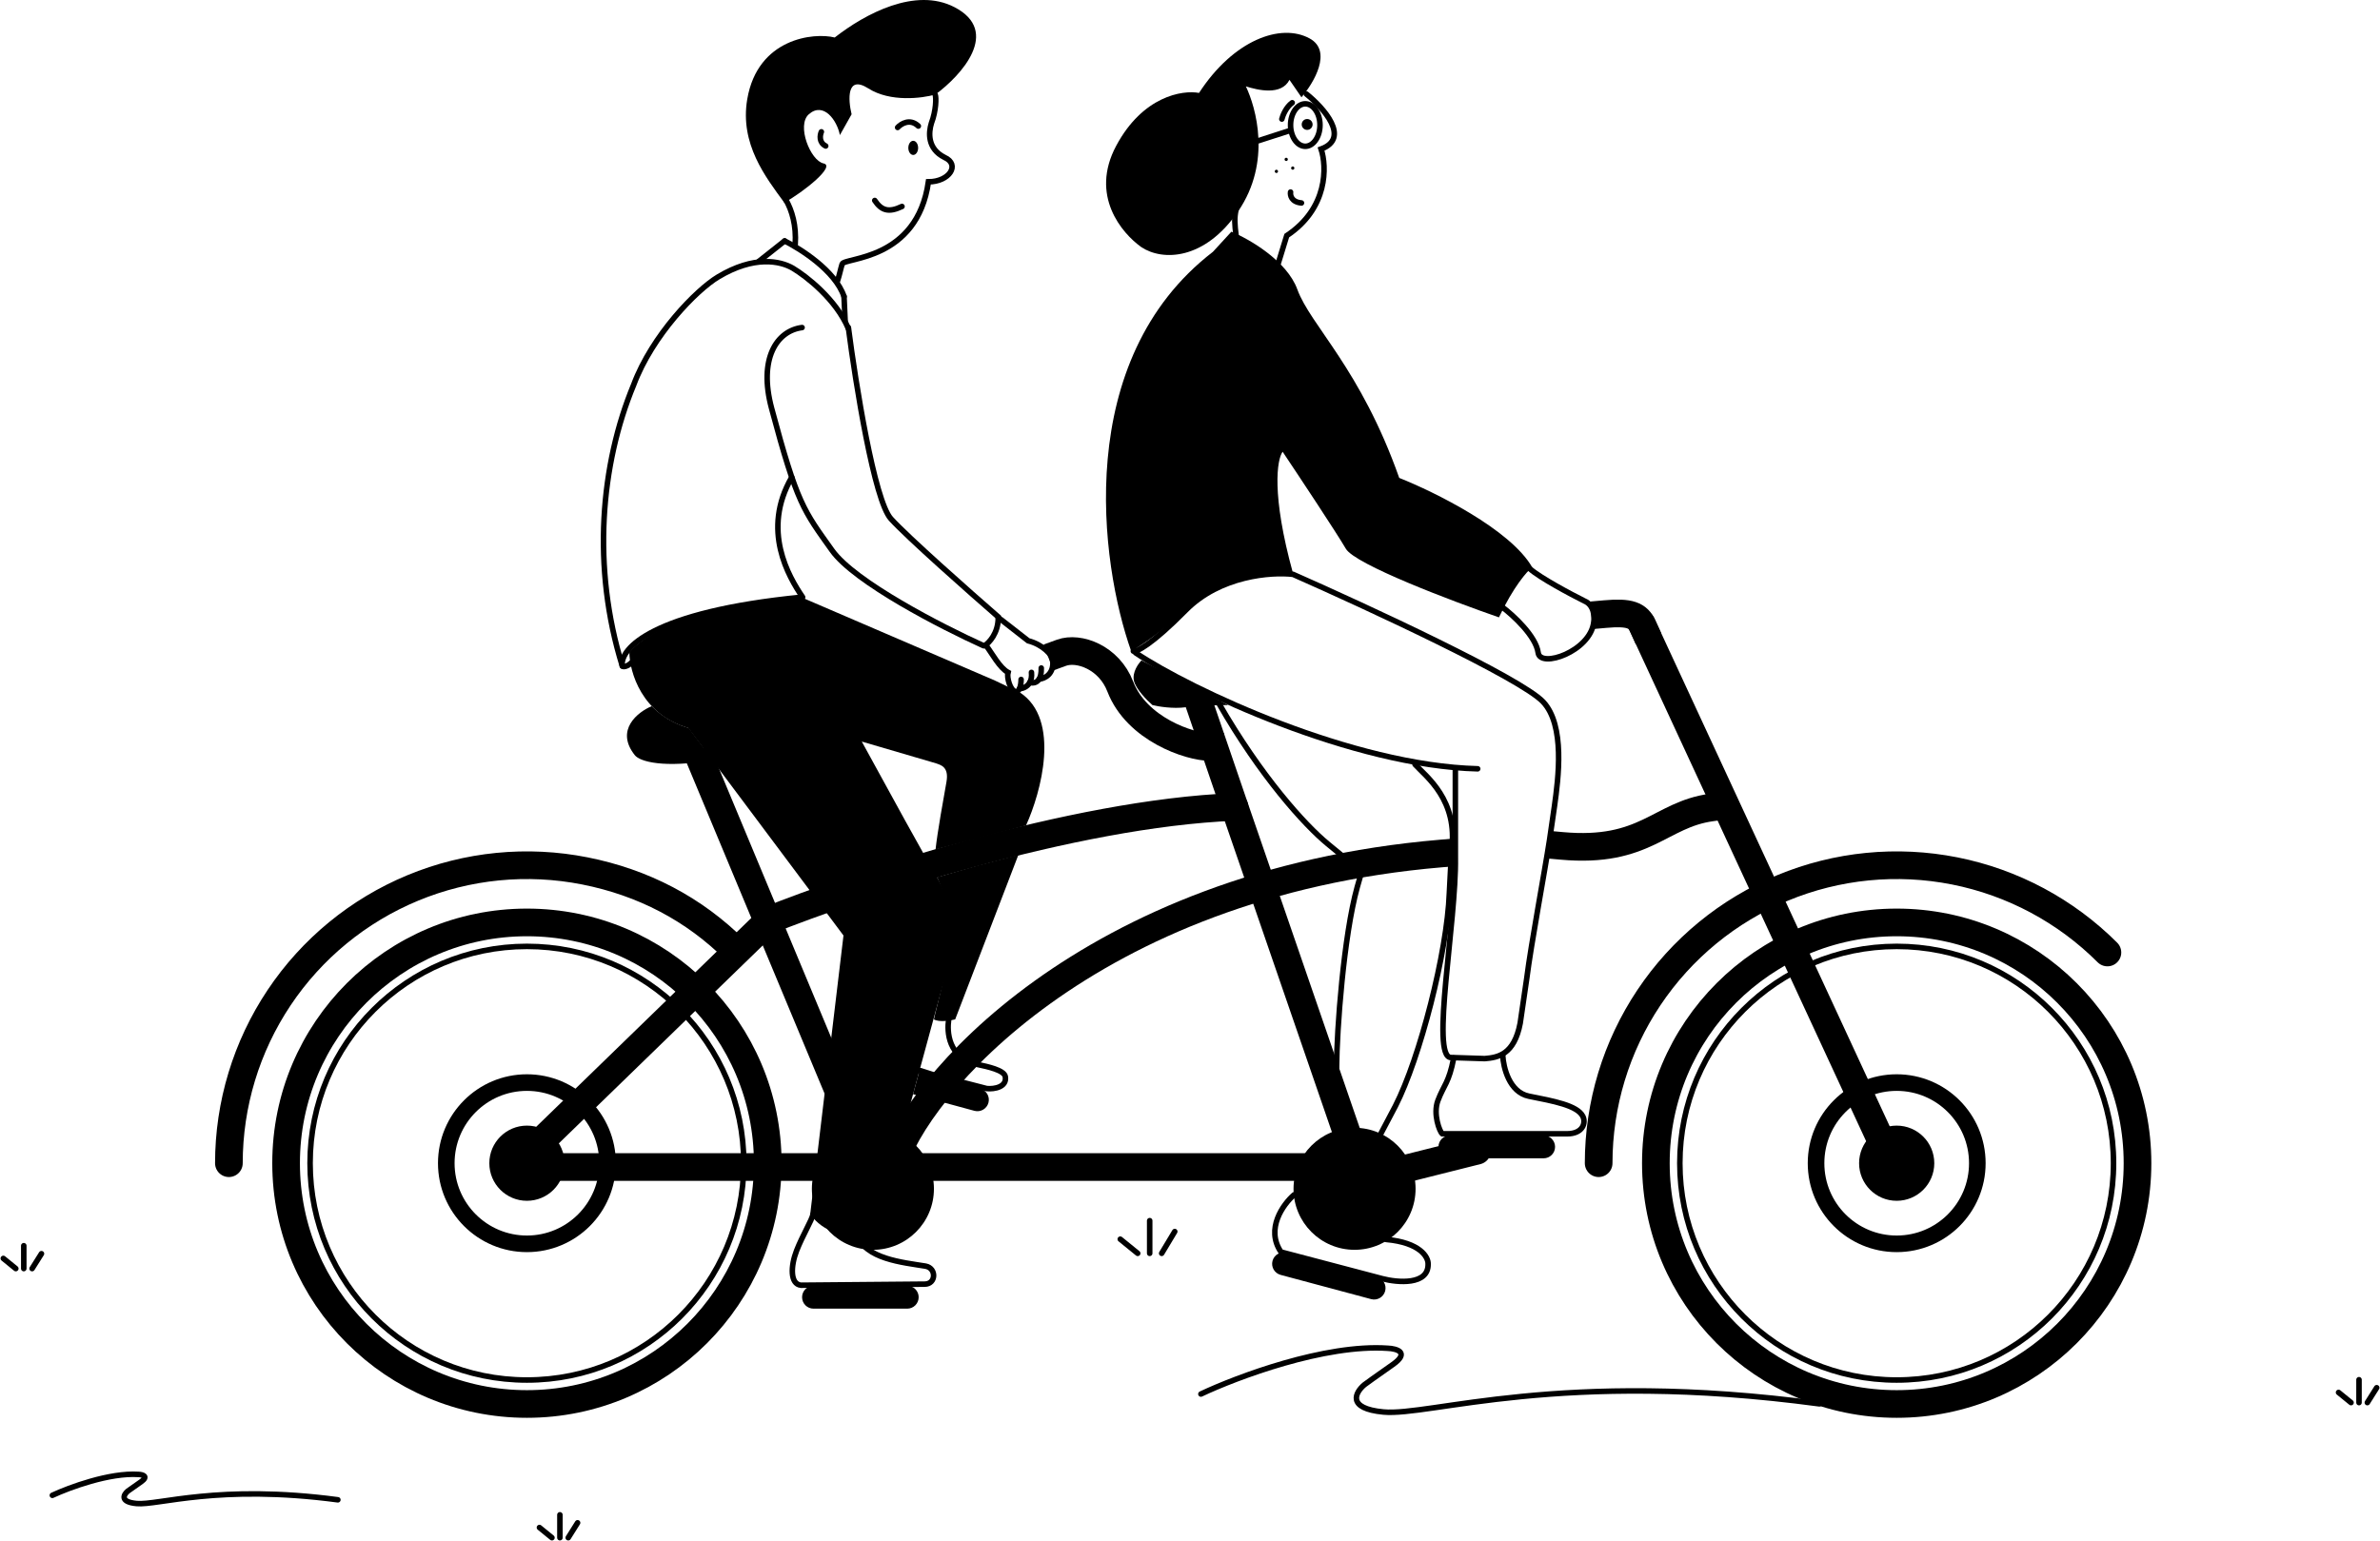 <svg width="2151" height="1393" viewBox="0 0 2151 1393" fill="none" xmlns="http://www.w3.org/2000/svg">
<path d="M1714.19 1269.13C1834.39 1269.13 1931.84 1171.68 1931.84 1051.48C1931.84 931.271 1834.39 833.824 1714.19 833.824C1593.99 833.824 1496.54 931.271 1496.54 1051.48C1496.54 1171.68 1593.99 1269.13 1714.19 1269.13Z" stroke="black" stroke-width="25"/>
<path d="M1904.65 861.01C1866.98 823.34 1818.99 797.686 1766.74 787.293C1714.48 776.9 1660.33 782.234 1611.11 802.621C1561.89 823.008 1519.83 857.532 1490.22 901.828C1460.63 946.124 1444.83 998.206 1444.83 1051.48" stroke="black" stroke-width="25" stroke-linecap="round"/>
<path d="M1714.19 1124.36C1754.44 1124.36 1787.07 1091.73 1787.07 1051.48C1787.07 1011.23 1754.44 978.598 1714.19 978.598C1673.94 978.598 1641.31 1011.23 1641.31 1051.48C1641.31 1091.73 1673.94 1124.36 1714.19 1124.36Z" stroke="black" stroke-width="15"/>
<path d="M1714.19 1247.47C1822.42 1247.47 1910.17 1159.71 1910.17 1051.48C1910.17 943.238 1822.42 855.492 1714.19 855.492C1605.95 855.492 1518.2 943.238 1518.2 1051.48C1518.2 1159.71 1605.95 1247.47 1714.19 1247.47Z" stroke="black" stroke-width="5"/>
<path d="M1714.19 1017.5C1732.95 1017.5 1748.17 1032.72 1748.17 1051.48C1748.17 1070.24 1732.95 1085.46 1714.19 1085.46C1695.43 1085.46 1680.21 1070.24 1680.21 1051.48C1680.21 1032.72 1695.43 1017.5 1714.19 1017.5Z" fill="black"/>
<path d="M959.296 590.072C975.054 584.327 1002.35 594.289 1012.48 620.603C1027.25 659.012 1075.02 675.262 1093.73 675.262" stroke="black" stroke-width="25" stroke-linecap="square"/>
<path d="M476.224 1269.13C596.43 1269.13 693.877 1171.68 693.877 1051.48C693.877 931.271 596.43 833.824 476.224 833.824C356.017 833.824 258.57 931.271 258.57 1051.48C258.57 1171.68 356.017 1269.13 476.224 1269.13Z" stroke="black" stroke-width="25"/>
<path d="M664.824 859.145C627.153 821.475 581.023 797.686 528.773 787.293C476.522 776.9 422.364 782.234 373.144 802.621C323.925 823.008 281.858 857.532 252.26 901.828C222.662 946.124 206.865 998.206 206.865 1051.48" stroke="black" stroke-width="25" stroke-linecap="round"/>
<path d="M476.224 1124.36C516.474 1124.36 549.103 1091.73 549.103 1051.48C549.103 1011.23 516.474 978.598 476.224 978.598C435.974 978.598 403.344 1011.23 403.344 1051.48C403.344 1091.73 435.974 1124.36 476.224 1124.36Z" stroke="black" stroke-width="15"/>
<path d="M476.224 1247.47C584.464 1247.47 672.21 1159.71 672.21 1051.48C672.21 943.238 584.464 855.492 476.224 855.492C367.983 855.492 280.237 943.238 280.237 1051.48C280.237 1159.71 367.983 1247.47 476.224 1247.47Z" stroke="black" stroke-width="5"/>
<path d="M476.224 1017.5C494.989 1017.5 510.201 1032.72 510.201 1051.48C510.201 1070.24 494.989 1085.46 476.224 1085.46C457.458 1085.46 442.246 1070.24 442.246 1051.48C442.246 1032.72 457.458 1017.5 476.224 1017.5Z" fill="black"/>
<path d="M491.981 1028.82L694.862 831.852" stroke="black" stroke-width="25" stroke-linecap="square"/>
<path d="M786.453 1054.93L634.293 690.035" stroke="black" stroke-width="25" stroke-linecap="square"/>
<path d="M491.981 1054.93H786.454H806.643H1228.16" stroke="black" stroke-width="25" stroke-linecap="square"/>
<path d="M806.643 1054.92C826.077 984.723 982.932 798.595 1302.52 771.512" stroke="black" stroke-width="25" stroke-linecap="square"/>
<path d="M1546.76 729.922C1499.98 736.323 1487.18 771.513 1411.34 764.619" stroke="black" stroke-width="25" stroke-linecap="square"/>
<path d="M709.142 217.797L685.506 236.509" stroke="black" stroke-width="5" stroke-linecap="round"/>
<path d="M562.398 601.887C534.85 512.978 542.701 420.182 572.739 347.794C589.482 302.984 629.369 262.113 649.066 250.295C681.677 230.727 705.203 235.85 716.528 242.415C728.676 249.638 755.726 270.68 766.756 297.074" stroke="black" stroke-width="5" stroke-linecap="round"/>
<path d="M562.399 601.89C560.1 586.46 589.283 553.238 724.406 539.844" stroke="black" stroke-width="5" stroke-linecap="round"/>
<path d="M725.393 539.842C712.753 521.293 687.968 479.175 715.544 431.508" stroke="black" stroke-width="5" stroke-linecap="round"/>
<path d="M724.899 296.094C701.756 299.047 685.457 324.546 697.323 368.977C720.468 455.64 726.376 461.554 751.982 497.501C772.467 526.259 851.782 566.933 888.877 583.676" stroke="black" stroke-width="5" stroke-linecap="round"/>
<path d="M889.863 583.669C893.967 581.042 902.174 572.343 902.174 558.555" stroke="black" stroke-width="5" stroke-linecap="round"/>
<path d="M766.756 296.09C773.322 346.81 790.196 452.387 805.166 468.932C820.136 485.478 876.403 535.245 902.667 558.062" stroke="black" stroke-width="5" stroke-linecap="round"/>
<path d="M709.142 217.797C723.587 225.019 754.938 244.782 762.817 268.025" stroke="black" stroke-width="5" stroke-linecap="round"/>
<path d="M762.817 268.023L763.802 289.69" stroke="black" stroke-width="5" stroke-linecap="round"/>
<path d="M863.272 921.475L920.394 772.762L882.969 782.61L847.022 792.951C869.083 843.376 848.992 896.854 844.067 921.475C848.795 924.233 858.84 922.623 863.272 921.475Z" fill="black"/>
<path d="M573.725 682.647C555.603 659.798 576.515 643.58 588.99 638.328C602.285 651.624 615.581 656.056 622.475 658.025L644.142 687.079C600.02 694.563 578.412 688.556 573.725 682.647Z" fill="black"/>
<path d="M621.983 658.026C579.831 645.814 568.965 607.306 568.8 589.579C596.77 556.487 685.506 543.29 726.377 540.828L899.22 615.185L921.871 626.018C958.902 650.443 940.912 716.296 927.288 746.171L845.545 767.838C847.022 753.393 853.005 720.149 855.394 706.776C857.856 692.988 849.977 691.511 846.037 690.034L778.865 670.337C805.176 718.573 834.078 771.117 846.037 791.474C864.553 822.99 859.99 862.384 855.394 878.141L791.87 1111.55C759.173 1124.55 738.524 1107.45 732.286 1097.27L762.325 845.641L621.983 658.026Z" fill="black"/>
<path d="M939.106 613.915C943.866 613.517 952.993 609.471 951.417 596.471C950.924 592.039 942.553 582.683 929.258 579.236L904.636 560.031" stroke="black" stroke-width="5" stroke-linecap="round"/>
<path d="M930.735 616.866C933.05 617.665 936.81 617.598 939.106 613.917C940.39 611.856 941.218 608.664 941.076 603.859" stroke="black" stroke-width="5" stroke-linecap="round"/>
<path d="M921.379 622.582C924.073 622.471 928.409 621.057 930.735 616.864C931.951 614.672 932.618 611.72 932.212 607.797" stroke="black" stroke-width="5" stroke-linecap="round"/>
<path d="M891.341 583.668C896.43 590.397 903.553 603.858 911.038 607.797C909.725 612.721 913.106 623.85 917.44 625.032C919.288 625.535 920.545 624.385 921.379 622.582C922.5 620.157 922.856 616.551 922.856 614.199" stroke="black" stroke-width="5" stroke-linecap="round"/>
<path d="M734.748 1097.77C733.763 1103.01 725.267 1116.85 719.915 1130.61C714.499 1144.55 714.006 1160.8 723.915 1161.78L835.696 1160.8C846.037 1160.8 846.529 1146.52 836.681 1144.55C815.506 1141.1 781.726 1138.05 774.635 1115.99" stroke="black" stroke-width="5" stroke-linecap="round"/>
<path d="M819.939 1162.27H735.241C729.53 1162.27 724.9 1166.9 724.9 1172.61C724.9 1178.33 729.53 1182.96 735.241 1182.96H819.939C825.65 1182.96 830.28 1178.33 830.28 1172.61C830.28 1166.9 825.65 1162.27 819.939 1162.27Z" fill="black"/>
<path d="M1244.56 1154.38L1162.75 1132.45C1157.23 1130.98 1151.56 1134.24 1150.08 1139.76C1148.6 1145.28 1151.88 1150.95 1157.4 1152.43L1239.21 1174.35C1244.73 1175.83 1250.4 1172.56 1251.88 1167.04C1253.35 1161.52 1250.07 1155.85 1244.56 1154.38Z" fill="black"/>
<path d="M1395.09 1026.36H1310.4C1304.68 1026.36 1300.06 1030.99 1300.06 1036.7C1300.06 1042.42 1304.68 1047.05 1310.4 1047.05H1395.09C1400.81 1047.05 1405.44 1042.42 1405.44 1036.7C1405.44 1030.99 1400.81 1026.36 1395.09 1026.36Z" fill="black"/>
<path d="M1169.56 1080.04C1159.71 1088.58 1143.56 1110.87 1157.74 1131.74L1249.34 1155.87C1263.29 1159.49 1291.09 1161.88 1290.7 1142.58C1290.87 1136.34 1283.51 1123.18 1252.78 1120.42" stroke="black" stroke-width="5" stroke-linecap="round"/>
<path d="M830.617 969.125L886.061 984.163C891.573 985.65 894.83 991.333 893.335 996.848C891.841 1002.36 886.16 1005.61 880.648 1004.12L825.205 989.087L830.617 969.125Z" fill="black"/>
<path d="M857.363 921.969C855.886 932.045 856.378 956.516 883.954 962.348C892.49 964.153 907.544 967.362 908.572 973.181C910.223 982.538 898.892 984.676 891.833 984.016L844.068 971.704L831.757 967.765" stroke="black" stroke-width="5" stroke-linecap="round"/>
<path d="M1115.72 729.43C968.257 735.339 772.719 800.503 693.384 832.347" stroke="black" stroke-width="25" stroke-linecap="round"/>
<path d="M1083.39 634.883L1115.72 729.429L1227.18 1052.96" stroke="black" stroke-width="25" stroke-linecap="round"/>
<path d="M1483.73 563.973L1707.29 1046.55" stroke="black" stroke-width="25" stroke-linecap="round"/>
<path d="M1484.72 565.941C1480.28 556.094 1472.9 553.137 1450.74 555.107" stroke="black" stroke-width="25" stroke-linecap="square"/>
<path d="M1224.22 1129.77C1254.68 1129.77 1279.37 1105.08 1279.37 1074.62C1279.37 1044.16 1254.68 1019.47 1224.22 1019.47C1193.76 1019.47 1169.07 1044.16 1169.07 1074.62C1169.07 1105.08 1193.76 1129.77 1224.22 1129.77Z" fill="black"/>
<path d="M788.916 1129.77C819.375 1129.77 844.068 1105.08 844.068 1074.62C844.068 1044.16 819.375 1019.47 788.916 1019.47C758.456 1019.47 733.764 1044.16 733.764 1074.62C733.764 1105.08 758.456 1129.77 788.916 1129.77Z" fill="black"/>
<path d="M1235.06 1065.27L1335.02 1040.15" stroke="black" stroke-width="25" stroke-linecap="round"/>
<path d="M1207.97 964.809C1208.14 931.16 1214.37 846.134 1226.68 801.816L1230.62 788.028L1200.09 762.914C1178.92 745.514 1139.43 701.656 1101.61 635.867" stroke="black" stroke-width="5" stroke-linecap="round"/>
<path d="M1026.27 590.07C1076.33 623.719 1222.84 692.2 1335.51 694.958" stroke="black" stroke-width="5" stroke-linecap="round"/>
<path d="M1315.32 695.45V744.2V775.223C1316.31 832.837 1292.67 955.944 1311.38 955.944L1341.91 956.929C1353.73 955.944 1368.5 953.482 1373.92 924.921L1379.83 884.542C1383.77 853.355 1396.08 788.026 1400.51 758.973L1404.94 728.442C1408.39 703.821 1414.69 655.661 1394.6 634.389C1374.51 613.116 1235.55 548.706 1168.58 519.16C1149.21 516.862 1102.69 520.145 1071.57 551.661C1040.45 583.176 1027.08 589.413 1024.3 588.593" stroke="black" stroke-width="5" stroke-linecap="round"/>
<path d="M1278.88 691.02C1288.73 701.853 1318.28 723.255 1311.87 768.823L1309.9 807.233C1307.94 860.907 1283.31 956.438 1261.15 999.773L1246.87 1026.86" stroke="black" stroke-width="5" stroke-linecap="round"/>
<path d="M1024.79 615.185C1023.21 607.7 1028.73 599.919 1031.68 596.965L1109.98 637.344C1101.93 637.344 1082.99 637.738 1071.57 639.314C1060.15 640.889 1046.78 638.657 1041.53 637.344C1036.61 633.076 1026.36 622.67 1024.79 615.185Z" fill="black"/>
<path d="M1096.19 227.646C969.341 325.343 994.091 508.986 1022.33 588.596C1029.22 584.984 1049.9 571.459 1077.48 546.247C1105.05 521.034 1149.7 517.029 1168.58 518.178C1148.88 446.875 1154.13 415.261 1159.22 408.367C1174.81 431.674 1208.07 481.837 1216.34 496.019C1224.62 510.201 1312.04 543.292 1354.72 558.065C1367.72 530.489 1380.15 516.372 1384.75 512.762C1365.06 478.489 1296.44 444.642 1264.6 432.003C1229.64 333.025 1184.34 294.123 1172.52 261.623C1163.06 235.623 1128.86 215.991 1112.93 209.426L1096.19 227.646Z" fill="black"/>
<path d="M1357.67 548.708C1367.69 556.258 1388.2 575.102 1390.17 590.072C1392.05 604.353 1437.25 588.89 1440.4 562.496C1441.22 557.572 1440.69 546.837 1432.03 543.292C1419.55 537.053 1392.24 522.511 1382.78 514.238" stroke="black" stroke-width="5" stroke-linecap="round"/>
<path d="M1358.16 953.977C1358.65 964.81 1364.07 987.364 1381.8 990.91C1403.96 995.342 1425.57 999.163 1430.55 1009.13C1433.5 1015.04 1430.55 1024.89 1416.27 1024.89H1303.5C1301.04 1022.92 1294.98 1006.92 1299.56 994.849C1304.98 980.568 1309.41 979.09 1313.84 956.439" stroke="black" stroke-width="5" stroke-linecap="round"/>
<path d="M562.891 602.381C563.876 602.873 567.323 602.381 570.77 598.934" stroke="black" stroke-width="5" stroke-linecap="round"/>
<path d="M1085.36 1260.13C1118.03 1244.7 1197.53 1214.83 1254.26 1218.76C1262.31 1219.09 1274.45 1222.51 1258.69 1233.54C1242.93 1244.57 1235.06 1250.28 1233.09 1251.76C1224.88 1258.65 1216.84 1273.23 1250.32 1276.38C1292.18 1280.32 1410.36 1237.48 1644.26 1268.99" stroke="black" stroke-width="5" stroke-linecap="round"/>
<path d="M47.318 1351.7C62.399 1344.66 99.107 1331.02 125.296 1332.81C129.009 1332.97 134.617 1334.52 127.343 1339.56C120.068 1344.6 116.43 1347.21 115.521 1347.88C111.732 1351.03 108.018 1357.69 123.477 1359.12C142.802 1360.93 197.363 1341.36 305.351 1355.75" stroke="black" stroke-width="5" stroke-linecap="round"/>
<path d="M1117.15 189.375C1115.4 196.621 1115.89 203.022 1117.15 213.012" stroke="black" stroke-width="5" stroke-linecap="round"/>
<path d="M1180.67 84.981C1196.26 97.456 1220.76 124.867 1193.97 134.716C1199.22 150.473 1200.37 188.193 1162.94 213.012L1155.28 237.985" stroke="black" stroke-width="5" stroke-linecap="round"/>
<path d="M1166.39 173.617C1165.9 176.572 1167.18 182.678 1176.24 183.466" stroke="black" stroke-width="5" stroke-linecap="round"/>
<path d="M1192.98 113.048C1192.98 118.567 1191.36 123.464 1188.84 126.921C1186.33 130.38 1183.06 132.253 1179.69 132.253C1176.32 132.253 1173.05 130.38 1170.54 126.921C1168.03 123.464 1166.39 118.567 1166.39 113.048C1166.39 107.529 1168.03 102.633 1170.54 99.176C1173.05 95.717 1176.32 93.844 1179.69 93.844C1183.06 93.844 1186.33 95.717 1188.84 99.176C1191.36 102.633 1192.98 107.529 1192.98 113.048Z" stroke="black" stroke-width="5" stroke-linecap="round"/>
<path d="M1135.37 127.821L1165.9 117.973" stroke="black" stroke-width="5" stroke-linecap="round"/>
<path d="M1158.51 107.632C1159.33 104.35 1162.35 96.799 1167.87 92.859" stroke="black" stroke-width="5" stroke-linecap="round"/>
<path d="M1181.38 117.423C1184.1 117.423 1186.31 115.218 1186.31 112.499C1186.31 109.779 1184.1 107.574 1181.38 107.574C1178.66 107.574 1176.46 109.779 1176.46 112.499C1176.46 115.218 1178.66 117.423 1181.38 117.423Z" fill="black"/>
<path d="M1162.45 145.548C1163.27 145.548 1163.93 144.887 1163.93 144.071C1163.93 143.256 1163.27 142.594 1162.45 142.594C1161.63 142.594 1160.97 143.256 1160.97 144.071C1160.97 144.887 1161.63 145.548 1162.45 145.548Z" fill="black"/>
<path d="M1168.36 153.427C1169.18 153.427 1169.84 152.766 1169.84 151.95C1169.84 151.134 1169.18 150.473 1168.36 150.473C1167.54 150.473 1166.88 151.134 1166.88 151.95C1166.88 152.766 1167.54 153.427 1168.36 153.427Z" fill="black"/>
<path d="M1153.59 156.384C1154.41 156.384 1155.07 155.723 1155.07 154.907C1155.07 154.092 1154.41 153.43 1153.59 153.43C1152.77 153.43 1152.11 154.092 1152.11 154.907C1152.11 155.723 1152.77 156.384 1153.59 156.384Z" fill="black"/>
<path d="M1008.81 131.761C1032.84 86.852 1068.72 81.206 1083.66 83.996C1114.69 36.23 1157.53 20.473 1183.63 34.753C1204.51 46.178 1187.4 74.968 1176.24 87.935L1165.41 72.178C1157.92 86.754 1136.52 81.37 1126.01 78.087C1135.04 97.127 1149.45 146.337 1119.12 190.853C1088.78 235.368 1050.67 236.156 1031.47 223.353C1013.74 210.714 984.785 176.671 1008.81 131.761Z" fill="black"/>
<path d="M756.848 254.094C758.817 248.185 759.561 243.753 761.107 238.711C763.002 232.529 828.872 236.016 839.091 164.352C858.022 164.352 868.132 148.726 853.612 142.261C838.123 134.501 839.107 119.911 841.796 111.29C846.099 99.975 846.228 88.146 845.243 85.684" stroke="black" stroke-width="5" stroke-linecap="round"/>
<path d="M825.355 140.077C827.803 140.077 829.787 137.211 829.787 133.675C829.787 130.139 827.803 127.273 825.355 127.273C822.908 127.273 820.923 130.139 820.923 133.675C820.923 137.211 822.908 140.077 825.355 140.077Z" fill="black"/>
<path d="M811.266 115.229C814.385 111.816 822.493 106.783 829.978 113.949" stroke="black" stroke-width="5" stroke-linecap="round"/>
<path d="M790.584 181.215C796.493 190.079 802.895 192.541 815.205 186.632" stroke="black" stroke-width="5" stroke-linecap="round"/>
<path d="M742.335 119.168C741.025 122.136 739.976 128.854 746.265 131.971" stroke="black" stroke-width="5" stroke-linecap="round"/>
<path d="M675.357 89.622C668.464 130.001 691.862 160.063 708.841 183.183C726.569 173.335 755.543 150.07 744.299 147.728C732.48 145.266 719.67 113.259 731.003 103.289C744.299 91.592 756.609 108.91 759.071 122.122L769.669 103.289C766.458 90.24 764.989 67.302 784.813 79.939C804.636 92.575 833.453 88.867 845.383 85.433C868.786 68.264 904.991 28.432 862.592 6.455C827.326 -11.823 781.999 12.339 754.409 33.896C735.502 29.141 684.754 34.567 675.357 89.622Z" fill="black"/>
<path d="M710.318 180.723C715.735 190.243 719.871 203.768 718.689 221.102" stroke="black" stroke-width="5" stroke-linecap="round"/>
<path d="M506.035 1390V1369.32" stroke="black" stroke-width="5" stroke-linecap="round"/>
<path d="M487.549 1380.81L498.826 1390" stroke="black" stroke-width="5" stroke-linecap="round"/>
<path d="M513.56 1390L522.019 1376.54" stroke="black" stroke-width="5" stroke-linecap="round"/>
<path d="M21.486 1146.74V1126.06" stroke="black" stroke-width="5" stroke-linecap="round"/>
<path d="M3 1137.55L14.277 1146.74" stroke="black" stroke-width="5" stroke-linecap="round"/>
<path d="M29.01 1146.74L37.47 1133.28" stroke="black" stroke-width="5" stroke-linecap="round"/>
<path d="M1039.07 1132.96V1103.41" stroke="black" stroke-width="5" stroke-linecap="round"/>
<path d="M1012.48 1120.15L1028.24 1132.96" stroke="black" stroke-width="5" stroke-linecap="round"/>
<path d="M1049.9 1132.95L1061.72 1113.26" stroke="black" stroke-width="5" stroke-linecap="round"/>
<path d="M2132.03 1267.88V1247.2" stroke="black" stroke-width="5" stroke-linecap="round"/>
<path d="M2113.55 1258.69L2124.82 1267.88" stroke="black" stroke-width="5" stroke-linecap="round"/>
<path d="M2139.56 1267.88L2148.02 1254.42" stroke="black" stroke-width="5" stroke-linecap="round"/>
</svg>
